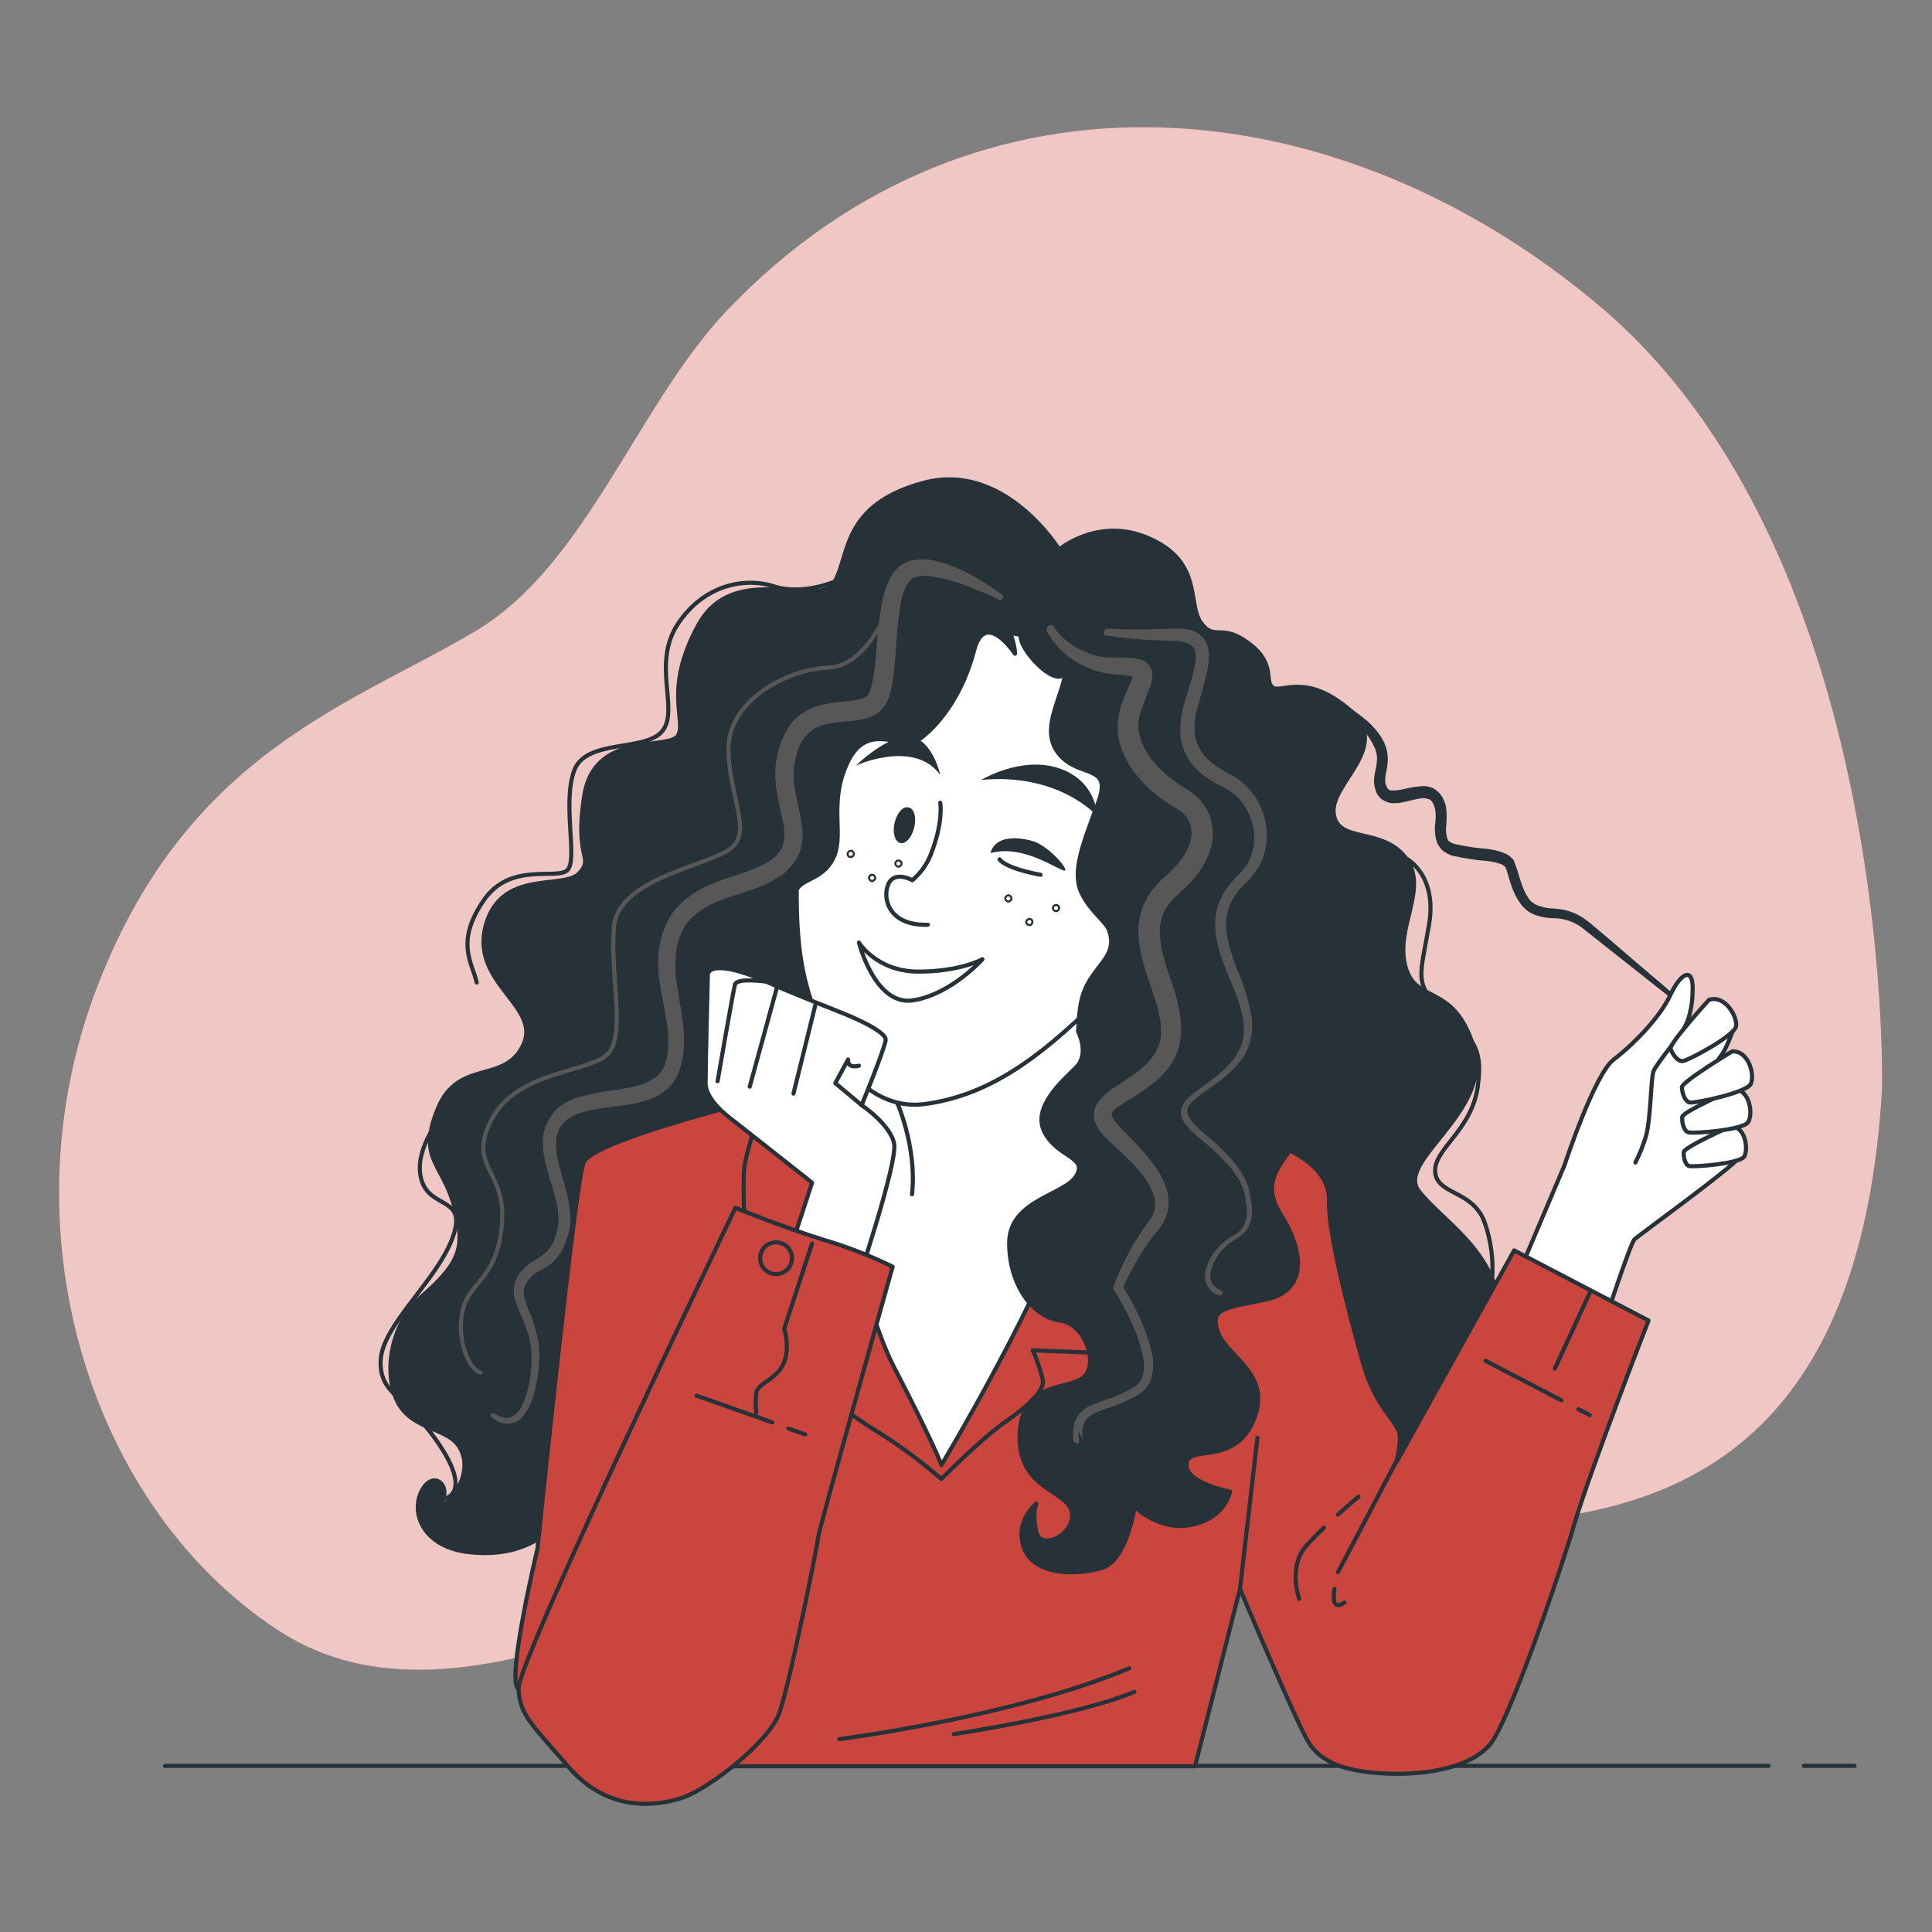 <svg xmlns="http://www.w3.org/2000/svg" xmlns:xlink="http://www.w3.org/1999/xlink" id="Livello_1" x="0px" y="0px" viewBox="0 0 498.9 498.9" style="enable-background:new 0 0 498.9 498.9;" xml:space="preserve"><rect x="0" y="0" width="498.9" height="498.9" fill="#808080" stroke="none"/><style type="text/css">	.st0{fill:#CA453D;}	.st1{opacity:0.7;fill:#FFFFFF;enable-background:new    ;}	.st2{fill:none;stroke:#263238;stroke-width:1.065;stroke-linecap:round;stroke-linejoin:round;}	.st3{fill:#263238;stroke:#263238;stroke-width:1.065;stroke-linecap:round;stroke-linejoin:round;}	.st4{fill:#CA453D;stroke:#263238;stroke-width:1.065;stroke-linecap:round;stroke-linejoin:round;}	.st5{fill:#FFFFFF;stroke:#263238;stroke-width:1.065;stroke-linecap:round;stroke-linejoin:round;}	.st6{fill:none;stroke:#263238;stroke-width:0.532;stroke-miterlimit:10;}	.st7{fill:#263238;}	.st8{fill:#575757;}	.st9{fill:none;stroke:#575757;stroke-width:1.065;stroke-linecap:round;stroke-linejoin:round;}</style><g id="freepik--background-simple--inject-133">	<path class="st0" d="M486,281.2c0,0,3.3-137.4-72.5-201.8c-67-56.9-160.8-67.3-225.7,0.7c-23.1,24.2-36.3,65.7-64.9,82.8  c-32.2,19.2-75.4,31.5-98.5,93.8s-0.7,133,47.6,164.4s116.5-19.3,182.9-33.7S476,451.7,486,281.2z"></path>	<path class="st1" d="M486,281.2c0,0,3.3-137.4-72.5-201.8c-67-56.9-160.8-67.3-225.7,0.7c-23.1,24.2-36.3,65.7-64.9,82.8  c-32.2,19.2-75.4,31.5-98.5,93.8s-0.7,133,47.6,164.4s116.5-19.3,182.9-33.7S476,451.7,486,281.2z"></path></g><g id="freepik--Table--inject-133">	<line class="st2" x1="465.8" y1="456" x2="478.9" y2="456"></line>	<line class="st2" x1="42.6" y1="456" x2="456.7" y2="456"></line></g><g id="freepik--Character--inject-133">	<path class="st2" d="M362.8,221.5c0,0,8.5,4,6.2,17.4s-3.9,14.9,3.2,22c7.1,7.1,11,8.3,9.4,19.7c-1.6,11.4-11.4,16.1-11,22  s9.4,4.7,12.6,12.6c1.9,5.1,2.6,10.7,2,16.1"></path>	<path class="st3" d="M273.5,141.9c0,0-14.1-22.9-35.1-17.2s-18.9,18.5-22.9,25.6s-25.9-5.7-35.1,11s-3.1,24.6-5.3,28.6  s-21.5-1.3-24.2,15.4s2.6,15.8-1.3,20.2c-4,4.4-20.2-1.3-24.2,13.6c-3.9,14.9,14.5,20.7,9.7,30.8c-4.8,10.1-16.7,3.5-22,16.3  c-5.3,12.8,0.9,14.1,4,24.6c3.1,10.6,2.2,14.9-7.9,23.7c-10.1,8.8-10.2,24.1-4.9,29.9s13.6,4.4,15.4,11.8c1.8,7.5-7,15.4-5.3,11  c1.7-4.4-3.1-7.5-5.7-1.8c-2.6,5.7,0.9,14.1,12.3,15.4c11.4,1.3,18.9-2.6,24.2-8.8h232.2c0,0,11.9-37.8,10.1-53.6  c-1.8-15.8-14.9-22.9-21.1-30.8c-6.2-7.9,19.4-20.7,14.1-37.4c-5.3-16.7-14.9-10.6-17.6-20.7c-2.7-10.1,6.2-20.2,0-28.1  c-6.2-7.9-17.6-3.5-18.5-11.4c-0.9-7.9,15.4-17.2,4-26.8c-11.4-9.7-17.6-4-19.8-5.7c-2.2-1.8,0.9-6.2-6.2-11.4  c-7-5.3-8.8-0.4-12.3-5.3c-3.5-4.9,0.4-15.4-12.8-21.5C284,133,273.5,141.9,273.5,141.9z"></path>	<path class="st2" d="M215.5,150.2c0,0-8.3,3.6-15.7,1.2c-7.5-2.4-18.1-0.4-24.8,9.8c-6.7,10.2,0.4,22-3.9,27.5  c-4.3,5.5-19.7,2-22.8,10.2c-3.1,8.3,0.8,22.4-1.6,25.6c-2.4,3.1-15-2.4-22,8.3c-7.1,10.6-2.8,15.7-1.6,20.9"></path>	<path class="st2" d="M113.6,288.8c0,0-7.1,8.7-4.7,16.1c2.4,7.5,12,3.9,7.9,14.9s-18.1,22.4-18.5,31.5c-0.4,9,6.7,9,15.3,22  s0.8,13.8,0.8,13.8"></path>	<path class="st4" d="M197.3,283.6c0,0-44.3,10.8-46.6,16.6s-11.9,99.7-11.9,99.7s-8.1,33.9-5,36.2s38.9,20,38.9,20h135.9l11.6-45.8  c0,0,16.6-79.3,17.7-89.7s3.1-11.9-1.5-19.2C331.7,294,264.3,273.6,197.3,283.6z"></path>	<path class="st4" d="M197.3,283.6c0,0-4.4,12.7-5.1,17.9c-0.7,5.2,1.1,43.9,1.1,43.9l25.8,1.5l-8.1,10.7c4.6,4.5,9.6,8.5,15.1,11.8  c6,3.7,11.6,7.9,17,12.5c0,0,10.6-10.7,16.6-14.8c5.9-4.1,10-8.1,9.6-10.6c-0.6-2.7-1.5-5.3-2.6-7.8l28,1.1c0,0,7.7-18.1,4.4-45  c-3.3-26.9-5.5-30.6-5.5-30.6l-55.4-10C238.2,264.2,208,269.1,197.3,283.6z"></path>	<path class="st4" d="M216.7,449.1c0,0,44.9-5.7,74.9-18.3"></path>	<path class="st4" d="M246.3,447.8c0,0,32.2-4.8,46.6-10.9"></path>	<path class="st5" d="M210.4,274c0,0,10,58.9,20.4,78.9c10.4,20,12.3,25.4,12.3,25.4s27.3-45.4,35-71.6c7.7-26.2,5.2-41.8,5.2-41.8  s22.6-12,0-10.7C260.7,255.4,210.4,274,210.4,274z"></path>	<path class="st2" d="M231.4,284.1c0,0,5.5,11.9,4.1,24.3"></path>	<path class="st5" d="M207.7,203c0,0-4.3,29.4-0.2,48.3c4.1,18.9,15.7,35.9,31.3,33.8s28.7-10.8,44.9-27  c10.2-10.3,13.6-27.9,14.4-44.7s-1.2-10.7-4.5-23.1c-3.3-12.3-18.5-25.2-32.8-26.8C246.4,161.9,217.6,157.8,207.7,203z"></path>	<path class="st6" d="M261.2,232c0,0.4-0.4,0.8-0.8,0.8l0,0c-0.4,0-0.8-0.4-0.8-0.8c0-0.4,0.4-0.8,0.8-0.8l0,0  C260.8,231.2,261.2,231.6,261.2,232L261.2,232z"></path>	<path class="st6" d="M273.5,234.5c0,0.4-0.4,0.8-0.8,0.8c-0.4,0-0.8-0.4-0.8-0.8s0.4-0.8,0.8-0.8S273.5,234,273.5,234.5  L273.5,234.5z"></path>	<path class="st6" d="M266.6,238.1c0,0.4-0.4,0.8-0.8,0.8c-0.4,0-0.8-0.4-0.8-0.8c0-0.4,0.4-0.8,0.8-0.8c0,0,0,0,0,0  C266.3,237.3,266.6,237.6,266.6,238.1z"></path>	<path class="st6" d="M220.5,220.6c-0.1,0.4-0.5,0.8-0.9,0.7c-0.4,0-0.7-0.3-0.7-0.7c-0.1-0.4,0.3-0.8,0.7-0.9  c0.4-0.1,0.8,0.3,0.9,0.7C220.5,220.4,220.5,220.5,220.5,220.6z"></path>	<path class="st6" d="M232.8,223c0,0.4-0.4,0.8-0.8,0.8c-0.4,0-0.8-0.4-0.8-0.8s0.4-0.8,0.8-0.8c0,0,0,0,0,0  C232.4,222.2,232.8,222.5,232.8,223z"></path>	<path class="st6" d="M226,226.6c0.1,0.4-0.3,0.8-0.7,0.9c-0.4,0.1-0.8-0.3-0.9-0.7c0-0.1,0-0.1,0-0.2c0.1-0.4,0.5-0.8,0.9-0.7  C225.6,225.9,225.9,226.2,226,226.6z"></path>	<path class="st2" d="M242.8,207.3c0,0,0.9,5-2.5,13.5c-1,2.5-2.6,4.7-4.7,6.5c0,0-4.6-2.6-6.2,1s0,10.8,10.2,10.5"></path>	<path class="st5" d="M221.8,243.4c0,0,4.6,7.5,15.4,7.5s16.5-3.2,16.5-3.2s-8,9-17.8,10.6C226,260,221.8,243.4,221.8,243.4z"></path>	<path class="st7" d="M255.8,220.3c0,0,0.7-5.7,10.6-3.2c4.4,1.1,10.3,8.2,8.3,7.7S263.9,218,255.8,220.3z"></path>	<path class="st2" d="M258.1,221.9c0,0,1.1,2.2,10.6,4"></path>	<path class="st7" d="M253.4,201.4c0,0,10.3-6.3,20.1-3s9.8,12.3,9.8,12.3S273.5,199.5,253.4,201.4z"></path>	<path class="st7" d="M242.8,200.1c0,0-1.9-8.9-7.5-9.8c-5.7-1-14.3,7.4-14.3,7.4S236,190.8,242.8,200.1z"></path>	<path class="st7" d="M236.1,213.6c-0.6,2.6-2.2,4.4-3.6,4.1s-2.1-2.7-1.5-5.2c0.6-2.6,2.2-4.4,3.6-4  C236,208.7,236.7,211,236.1,213.6z"></path>	<path class="st3" d="M262.1,168.8c0,0-7.8-11.8-10.6-0.7c-2.9,11.1-8.8,18.8-13.7,22.5c-4.9,3.7-13.6-4.9-18.9,6.2  c-5.3,11.1-0.4,19.3-4.1,25.5s-10.3,4.1-9.5,10.6c0.8,6.5,0.4,11.9-7.5,17.3c-4.1,2.8-7.8,18.1-7.8,19.3s-14.4-24.7-7-36.2  c7.4-11.5,15.2-12.8,15.2-18.5s-9-26.7-2.1-36.6c7-9.9,15.6-7,20.1-11.5c4.5-4.5-0.4-22.2,19.3-22.2S262.1,163.9,262.1,168.8z"></path>	<path class="st5" d="M182.8,251.3c0,0-0.6,24-0.6,28.4s5.9,8.7,7.2,9.7c1.2,0.9,20.3,16,20.3,16l-6.6,20.2l17.8,7.2  c0,0,10.9-32.4,10-37.4c-0.9-5-8.4-10-8.4-10s5.9-14.4,6.2-16.8c0.3-2.5-10.9-6.9-10.9-6.9s-15-5.9-19-7.8S184.6,247.9,182.8,251.3  z"></path>	<path class="st2" d="M198,253.5c0,0-7.6-1.1-8.2,0.7c-0.5,1.8-4.5,25-4.5,25"></path>	<line class="st2" x1="200.6" y1="255.1" x2="193.6" y2="280.6"></line>	<line class="st2" x1="210.6" y1="259.3" x2="204.9" y2="282.4"></line>	<path class="st2" d="M222.4,285.3l-6.7-5.6l3.3-6.1c0,0-0.4,2.4,2.8,1.6"></path>	<path class="st7" d="M344.9,180.7c2.6,1.3,5,2.9,7.2,4.7c1.2,0.9,2.2,1.9,3.2,3.1c1,1.2,1.9,2.5,2.4,3.9c0.6,1.5,0.8,3.2,0.6,4.8  c-0.1,1.6-0.6,2.9-0.6,4c0,0.5,0,1,0.2,1.5c0.1,0.2,0.2,0.5,0.3,0.7c0.1,0.1,0.2,0.3,0.3,0.4c0.3,0.4,1.5,0.4,2.8,0.2  c1.3-0.2,2.6-0.6,4.1-0.8c0.8-0.1,1.6-0.2,2.4-0.2c1,0,1.9,0.3,2.7,0.8c0.4,0.3,0.8,0.6,1.2,1c0.3,0.3,0.5,0.7,0.8,1.1  c0.4,0.8,0.7,1.6,0.9,2.4c0.2,1.5,0.2,3,0.1,4.6c-0.2,1.2-0.1,2.4,0.2,3.5l0.1,0.3l0.2,0.3c0,0.1,0.1,0.2,0.2,0.2  c0,0.1,0.1,0.1,0.2,0.2c0.5,0.3,1,0.5,1.5,0.6c2.7,0.6,5.4,1,8.1,1.2c1.5,0.2,3,0.5,4.4,1.1c0.9,0.3,1.7,0.9,2.3,1.6  c0.2,0.2,0.3,0.5,0.4,0.8c0.1,0.2,0.1,0.4,0.2,0.5c0.1,0.4,0.2,0.7,0.4,1.1c0.8,2.7,1.5,5.4,2.9,7.5c0.6,1,1.6,1.7,2.7,2.1  c1.2,0.4,2.5,0.7,3.8,0.7c1.5,0.1,3,0.3,4.4,0.8c1.4,0.5,2.8,1.2,4,2.1c1.2,0.9,2.2,1.8,3.3,2.7l3.2,2.7l6.4,5.5l12.8,10.9  c0.2,0.2,0.2,0.5,0.1,0.8c-0.2,0.2-0.5,0.2-0.7,0.1l-26.3-20.8c-1.1-0.8-2.2-1.3-3.4-1.7c-1.3-0.4-2.5-0.6-3.9-0.6  c-1.5,0-3-0.3-4.5-0.8c-1.6-0.6-2.9-1.6-3.9-3c-1.9-2.6-2.6-5.5-3.4-8.1c-0.1-0.3-0.2-0.6-0.3-0.9s-0.1-0.3-0.2-0.4  c0-0.1-0.1-0.1-0.1-0.1c-0.3-0.3-0.7-0.6-1.1-0.7c-1.2-0.4-2.5-0.7-3.8-0.8c-2.9-0.2-5.7-0.7-8.5-1.3c-0.8-0.2-1.6-0.6-2.3-1.1  c-0.2-0.1-0.4-0.3-0.6-0.5c-0.2-0.2-0.4-0.4-0.5-0.6l-0.4-0.6l-0.3-0.6c-0.5-1.5-0.7-3.2-0.5-4.8c0.2-1.3,0.2-2.5,0-3.8  c-0.1-0.5-0.3-1-0.5-1.5c-0.1-0.2-0.3-0.4-0.4-0.6c-0.1-0.1-0.3-0.3-0.4-0.4c-1-0.4-2.1-0.5-3.1-0.2c-1.3,0.2-2.6,0.6-4.1,0.9  c-0.8,0.2-1.6,0.2-2.4,0.2c-1,0-2-0.4-2.9-1c-0.4-0.3-0.8-0.8-1.1-1.2c-0.2-0.4-0.4-0.8-0.5-1.2c-0.3-0.8-0.4-1.7-0.4-2.6  c0.1-1.7,0.6-3,0.7-4.3c0.2-1.2,0.1-2.4-0.3-3.5c-1-2.4-2.5-4.6-4.4-6.3c-2-1.9-4.1-3.7-6.2-5.4l0,0c-0.2-0.2-0.3-0.5-0.1-0.7  C344.4,180.6,344.7,180.6,344.9,180.7z"></path>	<path class="st5" d="M392.1,329l11.9-28.1c0,0,7.7-23.5,12.7-27.3s11.9-10.8,14.6-16.6c2.7-5.8,5.8-7.3,5.8-1.9s-1.2,9.6-3.5,12.3  l14.5-3.2c0,0-2,6.5-3.9,8.7c-2.3,2.7,3.7,5.7,3.3,10.6c-0.8,10,3.5,12.8,1.6,15.4c-1.9,2.7-25.8,20-27,21.1  c-1.2,1.1-9.2,25.8-9.2,25.8L392.1,329z"></path>	<path class="st2" d="M433.7,267.4c0,0-6.1,7.6-6.7,9.2c-0.7,1.6-0.7,12.6-2,16.9c-0.7,2.3-1.6,4.6-2.7,6.7"></path>	<path class="st5" d="M441.3,258.2c0,0-10.3,11.3-9.9,12.6s1.8,3.4,3.2,3.2c1.4-0.2,13.3-6.5,13.7-9S445.4,256.8,441.3,258.2z"></path>	<path class="st5" d="M447.1,290.8c0,0-12.2,5.4-12.3,6.7c-0.1,1.2,0.3,3.3,1.4,3.6c1.2,0.3,12.9-0.6,14.2-2.4  C451.5,296.8,450.8,291.1,447.1,290.8z"></path>	<path class="st5" d="M447.9,281.2c0,0-13.4,5.9-13.5,7.2s0.3,3.6,1.6,4s14.1-0.6,15.4-2.6S452,281.6,447.9,281.2z"></path>	<path class="st5" d="M447.3,271.5c0,0-13.1,7.9-13,9.3c0.1,1.5,0.8,3.7,2.1,3.9c1.4,0.2,14.6-2.5,15.7-4.8S451.6,271.3,447.3,271.5  z"></path>	<path class="st4" d="M324.7,294c0,0,18.9,4.3,18.5,16.2c-0.3,8.2,5.3,29.5,8.9,42.2c1.3,4.6,3.4,9,6.3,12.8c1,1.3,2,2.8,2.8,4.3  c0.9,1.7-0.6,8.1-0.6,8.1l30.4-54.7l34.7,18.1c0,0-15,38.5-19.2,52.7c-4.2,14.2-16.9,50.8-21.6,56.6s-15.4,8.1-26.6,7.7  c-11.2-0.4-17.3-3.1-20.4-8.1c-3.1-5-17.7-39.6-17.7-39.6l4.5-39"></path>	<path class="st2" d="M345.5,391.1c2.9-2.6,5.3-4.6,5.3-4.6"></path>	<path class="st2" d="M335.5,412.9c0,0-3-8.3,1.8-13.7c1.3-1.5,2.9-3.1,4.6-4.7"></path>	<line class="st2" x1="407.6" y1="363.9" x2="410.5" y2="365.4"></line>	<line class="st2" x1="383.6" y1="351.4" x2="403.2" y2="361.6"></line>	<line class="st2" x1="410.5" y1="333.9" x2="401.5" y2="353.4"></line>	<path class="st2" d="M344.6,410.3c-0.4,2.8-0.3,5.5,2.6,3.5"></path>	<line class="st2" x1="360.5" y1="377.5" x2="345.5" y2="406"></line>	<path class="st3" d="M345.4,228.5c-7-11.5-14-13.6-14-21.8s-3.7-18.9-13.6-27.9c-3.6-3-7.4-5.7-11.4-8.1c-3.6-2.3-6.9-5.5-10.6-7.4  c-1.1-0.5-2.3-0.9-3.4-1.1c-5.5-1.4-22.4-6-26.2,0.6c-9.2-1.3,8.4,19,9.2,9.3c-0.7,7.8-7.2,16-2,22.5c5.1,6.5,14,2.4,10.2,12.6  c-3.7,10.2-7.2,18.1-4.1,23.8c2.3,4.4,5.2,6.2,6.8,8.9c1.1,3.2,1,5.4-2,9.2c-4.5,5.7-5.5,8.1-5.9,17.3c0,0,3,5.7-0.5,9.2  s-11.6,10.4-8.1,16.9c3.5,6.5,11.2,6.2,8.1,11.2s-17.3,6.2-17.3,17.3c0,11.2,6.5,19.2,13.1,20s10,11.2,6.2,14.6  c-3.9,3.5-16.2,0.8-16.6,15c-0.4,14.2,12.7,14.2,13.5,20c0.8,5.8-8.1,10-9.2,5c-1.1-5,0-7.3,0-7.3s-5.8,4.6-3.1,11.6s13.5,6.9,20,5  s8.5-15.8,8.5-15.8s6.5,6.5,15,4.6s9.6-8.5,9.6-8.5s-11.9-2.3-11.2-7.3s12.3,0.8,17.3-11.2c5-11.9-6.9-16.2-9.2-22.7  s2.3-6.2,12.7-8.5c10.4-2.4,9.6-12.3,3.5-21.9c-6.1-9.6,1.9-14.2,5.4-21.2c3.5-6.9,0.8-16.2,0.8-16.2s-2.4-12.1,4.6-21.5  C348.2,245.3,352.3,240,345.4,228.5z"></path>	<path class="st8" d="M272.2,162.2c1.3,1.6,2.8,3.1,4.6,4.3c1.7,1.2,3.6,2,5.5,2.6c1,0.3,2,0.5,3,0.6c0.5,0.1,1,0.1,1.5,0.1h0.8h0.9  c1.1,0,2.3,0,3.5,0.1c0.7,0,1.3,0.1,2,0.3c0.4,0.1,0.8,0.2,1.2,0.4c0.6,0.3,1.1,0.7,1.5,1.2c0.5,0.6,0.8,1.3,0.9,2.1  c0,0.5,0,1.1-0.1,1.6c-0.1,0.7-0.3,1.4-0.6,2l-1.2,3.2c-0.4,1.1-0.7,2-1.1,3c-0.3,0.9-0.5,1.8-0.6,2.7c-0.3,3.5,1.3,7.2,3.8,10.2  c1.3,1.6,2.8,3,4.4,4.3c0.8,0.6,1.7,1.2,2.5,1.8c0.9,0.6,1.7,1,2.9,1.9c2.4,1.6,4.2,4.1,5.1,6.9c0.7,2.8,0.6,5.7-0.3,8.4  c-0.9,2.4-2.2,4.7-3.8,6.6c-0.4,0.5-0.8,1-1.2,1.4c-0.4,0.4-0.9,0.9-1.3,1.3l-2.4,2.2c-1.4,1.3-2.5,2.8-3.3,4.5  c-0.7,1.7-1,3.5-0.9,5.3c0.2,3.9,1.5,8.1,3,12.3c0.8,2.2,1.4,4.5,1.9,6.8c0.6,2.5,0.7,5,0.5,7.5c-0.3,2.7-1.3,5.3-2.8,7.5  c-1.5,2-3.3,3.8-5.3,5.2c-1.9,1.4-3.9,2.7-5.8,3.8c-0.9,0.6-1.8,1.2-2.6,1.7c-0.6,0.4-1,0.9-1.3,1.5c-0.1,0.2-0.1,0.3,0,0.5  c0.1,0.3,0.2,0.6,0.4,0.9c0.5,0.8,1.1,1.5,1.7,2.2c0.4,0.4,0.7,0.7,1.1,1.1l1.2,1.2c0.8,0.8,1.6,1.6,2.4,2.5  c1.6,1.7,3.1,3.5,4.5,5.5c1.5,2,2.5,4.3,3.1,6.7c0.6,2.6,0.2,5.4-1.2,7.8c-0.3,0.6-0.8,1.1-1.1,1.6l-1.1,1.3  c-0.7,0.9-1.3,1.7-1.9,2.6c-2.5,3.6-4.6,7.5-6.4,11.5l0,0l-0.1-1.1c2.3,3.6,4.3,7.5,5.9,11.5c0.8,2,1.4,4.2,1.9,6.3  c0.5,2.3,0.4,4.7-0.4,6.9c-0.5,1.2-1.3,2.2-2.3,3c-0.9,0.7-1.9,1.3-3,1.8c-2,0.9-4,1.8-6,2.4c-2,0.7-3.9,1.4-5.1,2.6  c-0.5,0.6-0.9,1.4-1.1,2.3c-0.1,0.4-0.1,0.9-0.1,1.4v1.5l-1.1-1.9c0,0.6,0.6,3.2-0.1,3.2c-0.6,0-1.2-0.5-1.2-1.1c0,0,0,0,0,0l0,0  v-1.7c0-0.6,0.1-1.2,0.2-1.8c0.2-1.3,0.8-2.4,1.7-3.4c0.9-0.9,1.9-1.6,3-2c1.1-0.5,2.1-0.8,3.1-1.2c2-0.6,3.9-1.4,5.7-2.3  c0.9-0.4,1.8-1,2.6-1.5c0.7-0.5,1.2-1.2,1.5-2c0.6-1.8,0.7-3.8,0.2-5.6c-0.4-2-1-4-1.7-5.9c-1.6-3.9-3.5-7.6-5.7-11.1l0,0  c-0.2-0.3-0.2-0.7-0.1-1.1l0,0c1.6-4.3,3.6-8.4,6-12.3c0.6-1,1.3-1.9,1.9-2.9l1.1-1.4c0.2-0.4,0.6-0.8,0.8-1.2  c0.9-1.6,1.1-3.5,0.6-5.3c-0.6-1.9-1.5-3.7-2.8-5.3c-1.3-1.7-2.7-3.3-4.3-4.8c-0.8-0.8-1.6-1.5-2.4-2.3l-1.2-1.1  c-0.4-0.4-0.9-0.8-1.3-1.2c-0.9-0.9-1.8-1.9-2.5-3c-0.4-0.7-0.7-1.4-0.9-2.2c-0.2-0.9-0.2-1.9,0.1-2.8c0.3-0.8,0.7-1.6,1.3-2.3  c0.5-0.5,1-1,1.5-1.5c0.9-0.8,1.9-1.5,2.9-2.1c1.9-1.3,3.7-2.4,5.4-3.7c1.6-1.2,3-2.6,4.2-4.3c1-1.5,1.6-3.2,1.8-5  c0.3-3.7-1-7.9-2.4-12c-1.5-4.3-3.1-8.7-3.4-13.8c-0.2-2.7,0.3-5.4,1.3-7.9c1.1-2.4,2.6-4.6,4.5-6.4l2.5-2.3  c0.4-0.3,0.7-0.7,1.1-1.1c0.3-0.4,0.7-0.7,1-1.1c1.2-1.5,2.1-3.1,2.8-4.9c0.6-1.6,0.6-3.3,0.2-4.9c-0.5-1.5-1.5-2.8-2.8-3.7  c-0.4-0.3-0.6-0.4-1.2-0.8c-0.6-0.3-1.1-0.6-1.5-0.9c-1.1-0.7-2-1.4-3-2.1c-1.9-1.5-3.7-3.3-5.3-5.2c-1.6-2-2.9-4.2-3.9-6.6  c-0.9-2.5-1.3-5.2-1-7.9c0.2-1.3,0.5-2.6,0.9-3.9c0.4-1.1,0.8-2.2,1.3-3.3l1.4-3.1c0.2-0.4,0.3-0.8,0.4-1.2c0.1-0.1,0-0.2,0.1-0.1  c0,0.2,0.1,0.4,0.3,0.6c0.2,0.2,0.2,0.2,0.2,0.1c-0.1-0.1-0.2-0.1-0.4-0.1c-0.4-0.1-0.9-0.2-1.3-0.3c-1-0.1-2.1-0.3-3.2-0.3  l-0.8-0.1l-0.9-0.1c-0.6-0.1-1.2-0.1-1.8-0.3c-1.2-0.2-2.4-0.6-3.6-1.1c-2.3-0.9-4.4-2.2-6.3-3.8c-1.9-1.6-3.4-3.5-4.6-5.6  c-0.3-0.6-0.1-1.3,0.5-1.6c0.5-0.3,1.1-0.1,1.5,0.3L272.2,162.2z"></path>	<path class="st8" d="M285.9,162.3c4,0.3,8,0.3,12,0.2l6.1-0.2c1.1,0,2.3,0.1,3.4,0.4c1.3,0.3,2.4,1,3.3,2c0.8,1,1.3,2.3,1.4,3.6  c0.1,1.1,0.1,2.3-0.1,3.4c-0.3,2.1-0.8,4.1-1.4,6.1c-0.5,1.9-1.1,3.9-1.6,5.7c-0.5,1.8-0.6,3.6-0.5,5.5c0.1,1.7,0.7,3.4,1.6,4.9  c1,1.5,2.3,2.8,3.8,3.8c0.8,0.5,1.6,1.1,2.4,1.5c0.4,0.2,0.8,0.5,1.3,0.7c0.4,0.2,1,0.5,1.4,0.8c1.9,1.2,3.5,2.8,4.8,4.6  c2.6,3.7,3.7,8.2,3.2,12.6c-0.3,2.2-1,4.4-2.2,6.3c-0.6,0.9-1.3,1.8-2,2.7c-0.8,0.9-1.5,1.4-2.1,2.1c-1.3,1.3-2.3,2.9-3.1,4.6  c-0.7,1.7-1,3.5-1,5.3c0.1,3.7,1.4,7.5,2.8,11.3c1.7,3.8,2.9,7.7,3.7,11.7c0.4,2.1,0.3,4.3-0.1,6.4c-0.5,2.1-1.4,4.1-2.8,5.8  c-2.7,3.4-6.1,5.7-9.4,8c-0.8,0.6-1.6,1.2-2.3,1.8c-0.7,0.5-1.3,1.2-1.7,2c-0.7,1.4,0.4,3.1,1.7,4.5c1.3,1.4,3,2.6,4.5,4  c1.5,1.4,3,2.8,4.4,4.3c1.4,1.5,2.7,3.2,3.7,5c1.1,1.8,1.7,3.9,1.8,6.1v-0.2c0.4,1.3,0.5,2.6,0.4,3.9c-0.1,1.3-0.5,2.6-1.2,3.8  c-0.7,1.1-1.8,2-3,2.7c-1,0.6-2,1.3-2.8,2.1c-1.7,1.6-3,3.7-3.6,5.9c-0.3,1.1-0.2,2.2,0.2,3.2c0.5,0.9,1.4,1.6,2.4,2  c0.4,0.1,0.5,0.5,0.4,0.9c-0.1,0.4-0.5,0.5-0.9,0.4l0,0c-1.3-0.4-2.5-1.4-3.1-2.6c-0.6-1.3-0.7-2.7-0.3-4.1c0.7-2.5,2.1-4.8,4-6.5  c0.9-0.9,2-1.7,3.1-2.3c1-0.5,1.9-1.3,2.5-2.2c1.1-2,1.3-4.4,0.6-6.6l0,0c0-0.1,0-0.1,0-0.2c-0.1-1.9-0.7-3.8-1.7-5.4  c-1-1.7-2.2-3.3-3.6-4.7c-1.4-1.5-2.8-2.8-4.3-4.1c-1.5-1.3-3.1-2.5-4.6-4c-0.8-0.8-1.5-1.6-2-2.6c-0.6-1.1-0.6-2.4-0.1-3.6  c0.5-1,1.2-1.9,2.1-2.6c0.8-0.7,1.6-1.3,2.4-1.9c3.3-2.4,6.6-4.7,8.9-7.8c1.1-1.5,1.9-3.2,2.3-5c0.3-1.9,0.3-3.8-0.1-5.6  c-0.4-1.9-0.9-3.8-1.6-5.6c-0.7-1.9-1.5-3.7-2.3-5.6c-1.5-3.8-3-7.7-3.2-12.1c-0.1-2.2,0.2-4.5,1.1-6.5c0.8-2,2-3.9,3.5-5.5  c0.7-0.8,1.5-1.6,2.1-2.2c0.6-0.7,1.1-1.4,1.6-2.1c0.9-1.6,1.5-3.3,1.7-5.1c0.4-3.6-0.6-7.3-2.7-10.3c-1-1.5-2.4-2.7-3.9-3.7  c-0.4-0.3-0.7-0.4-1.2-0.7c-0.5-0.2-0.9-0.5-1.4-0.7c-1-0.5-2-1.1-2.9-1.7c-1.9-1.3-3.5-2.9-4.7-4.7c-1.3-1.9-2-4.2-2.2-6.5  c-0.1-2.2,0.1-4.4,0.6-6.5c0.5-2.1,1.1-4,1.7-5.9c0.6-1.8,1.1-3.7,1.5-5.6c0.3-1.8,0.3-3.7-0.5-4.6c-0.8-1-2.6-1.5-4.4-1.6  c-1.8-0.1-4-0.1-6-0.2c-4.1-0.2-8.1-0.6-12.2-1.2c-0.4-0.1-0.6-0.5-0.5-0.8C285.3,162.5,285.6,162.3,285.9,162.3L285.9,162.3z"></path>	<path class="st8" d="M258.1,154.9c-2.9-1.4-6-2.7-9-3.8c-2.9-1.1-5.9-1.9-9-2.3c-1.3-0.2-2.6-0.1-3.9,0.3c-0.5,0.2-0.9,0.4-1.2,0.8  c-0.4,0.4-0.7,0.9-1,1.4c-0.6,1.3-1,2.6-1.3,4c-0.3,1.5-0.5,3-0.7,4.6c-0.4,3.1-0.5,6.4-0.8,9.7c-0.1,1.7-0.3,3.3-0.5,5  c-0.2,1.8-0.6,3.6-1.1,5.3c-0.3,1.1-0.9,2.1-1.6,3c-0.8,0.9-1.8,1.7-2.9,2.1c-1.8,0.7-3.7,1.1-5.6,1.2c-3.3,0.3-6.4,0.5-8.7,1.7  c-2.3,1.3-4.1,3.4-4.8,6c-0.9,2.8-1.3,5.7-0.9,8.6c0.3,3,1.2,6,1.8,9.5c0.4,1.9,0.5,3.8,0.2,5.6c-0.3,2.1-1.1,4-2.4,5.6  c-0.3,0.4-0.6,0.7-1,1.1c-0.3,0.4-0.7,0.7-1.1,1.1c-0.7,0.6-1.5,1.1-2.4,1.6c-0.4,0.2-0.8,0.5-1.2,0.7l-1.2,0.6  c-0.8,0.4-1.6,0.6-2.4,1c-3.2,1.2-6.4,2-9.3,3.2c-2.8,1-5.3,2.5-7.5,4.5c-1,1-1.8,2.1-2.4,3.4c-0.3,0.6-0.6,1.3-0.8,2  c-0.3,0.7-0.4,1.4-0.6,2.1c-0.5,3-0.6,6-0.1,9c0.4,3.1,1.1,6.3,1.5,9.7c0.6,3.5,0.6,7,0,10.5c-0.2,0.9-0.5,1.8-0.7,2.6  c-0.2,0.4-0.4,0.9-0.6,1.4c-0.2,0.4-0.4,0.9-0.7,1.3c-1.1,1.7-2.6,3-4.3,3.9c-3.4,1.8-6.9,2.2-10.1,2.7c-3.2,0.3-6.3,0.8-9.4,1.6  c-1.4,0.4-2.7,1-3.8,1.8c-0.5,0.4-1,0.9-1.4,1.4l-0.6,0.8c-0.2,0.3-0.3,0.6-0.4,0.9l-0.2,0.4l-0.1,0.5c-0.1,0.3-0.2,0.6-0.2,1  c-0.1,0.7-0.1,1.4-0.1,2.1c0.1,1.5,0.3,3,0.7,4.5c0.8,3.1,1.9,6.2,2.5,9.6c0.2,0.9,0.3,1.7,0.4,2.6l0.1,1.3v1.4  c0,0.9-0.2,1.8-0.4,2.7c-0.2,0.8-0.5,1.7-0.8,2.5c-0.6,1.8-1.6,3.4-2.8,4.7c-0.6,0.7-1.4,1.2-2.1,1.7c-0.8,0.5-1.5,0.8-2.1,1.2  c-1.3,0.7-2.3,1.6-3.1,2.9c-0.7,1.1-1,2.5-0.6,3.8c0.4,1.5,0.9,3,1.6,4.4c0.6,1.5,1.1,3.1,1.5,4.7c0.9,3.3,1,6.7,0.5,10.1  c-0.2,1.7-0.5,3.3-0.9,4.9c-0.4,1.7-1,3.3-1.8,4.8c-0.2,0.4-0.5,0.7-0.7,1.1c-0.2,0.3-0.6,0.7-0.9,1.1c-0.7,0.7-1.5,1.2-2.4,1.4  c-0.9,0.2-1.9,0.2-2.8-0.1c-0.4-0.2-0.8-0.3-1.2-0.5L127,366c-0.3-0.2-0.4-0.5-0.2-0.8c0.2-0.3,0.5-0.4,0.8-0.2h0.1l1,0.6  c0.3,0.1,0.7,0.3,1.1,0.4c0.7,0.2,1.4,0.2,2,0c1.3-0.6,2.4-1.6,3-3c1.3-2.9,2.1-6,2.3-9.2c0.4-3.1,0.2-6.3-0.7-9.3  c-0.5-1.5-1-3-1.7-4.5c-0.7-1.5-1.3-3.1-1.8-4.8c-0.2-0.9-0.3-1.9-0.2-2.9c0.1-0.5,0.2-1,0.4-1.4c0.2-0.5,0.4-0.9,0.6-1.3  c1-1.6,2.3-2.9,3.9-3.9c1.4-0.7,2.6-1.6,3.7-2.6c1-1.1,1.7-2.3,2.1-3.7c0.2-0.7,0.4-1.5,0.6-2.2c0.1-0.7,0.2-1.4,0.2-2.1v-1.1  l-0.1-1.1c0-0.7-0.2-1.5-0.4-2.3c-0.6-3-1.8-6.1-2.6-9.4c-0.5-1.7-0.8-3.4-0.9-5.2c-0.1-0.9,0-1.9,0.1-2.8c0.1-0.5,0.2-0.9,0.3-1.4  l0.2-0.7l0.3-0.7c0.2-0.4,0.4-0.9,0.6-1.3l0.8-1.2c0.6-0.8,1.2-1.5,2-2.1c1.5-1.1,3.2-2,5-2.5c3.3-0.9,6.6-1.5,9.9-1.9  c3.2-0.5,6.3-1.1,8.7-2.4c1.1-0.6,2.1-1.5,2.8-2.6c0.2-0.3,0.3-0.6,0.5-0.8l0.4-0.9c0.2-0.7,0.4-1.4,0.5-2.1c0.4-3,0.4-6.1-0.2-9  c-0.5-3.1-1.2-6.3-1.7-9.7c-0.6-3.5-0.6-7.1,0.1-10.6c0.2-0.9,0.4-1.8,0.7-2.6c0.3-0.9,0.7-1.7,1.1-2.6c0.8-1.7,1.9-3.2,3.3-4.6  c2.6-2.5,5.7-4.4,9.1-5.6c3.2-1.3,6.4-2.1,9.3-3.3c2.9-1.1,5.6-2.4,7.1-4.4c0.8-0.9,1.2-2.1,1.4-3.3c0.1-1.4,0.1-2.8-0.2-4.1  c-0.6-3-1.5-6.3-1.9-9.8c-0.5-3.6-0.1-7.3,1.1-10.8c0.6-1.8,1.5-3.5,2.6-5.1c1.2-1.6,2.8-2.9,4.6-3.8c3.6-1.8,7.3-1.9,10.4-2.3  c1.4-0.1,2.7-0.3,4-0.8c0.4-0.2,0.7-0.4,1-0.7c0.3-0.4,0.5-0.9,0.7-1.4c0.8-3,1.2-6,1.4-9c0.3-3.2,0.5-6.5,1-9.9  c0.2-1.7,0.5-3.4,0.9-5.1c0.4-1.8,1.1-3.6,2-5.2c0.5-0.9,1.2-1.8,2-2.5c0.9-0.8,1.9-1.3,3-1.6c1.9-0.5,3.9-0.5,5.8-0.1  c1.7,0.3,3.4,0.9,5,1.5c1.6,0.6,3.1,1.3,4.6,2.1c3,1.6,5.8,3.4,8.4,5.4c0.3,0.2,0.3,0.6,0.1,0.8C258.7,155,258.4,155,258.1,154.9  L258.1,154.9z"></path>	<path class="st9" d="M230,155.5c0,0-5.5,16.5-16.1,16.9c-10.6,0.4-26.2,8.5-25.8,21.6c0.4,13.1,6.8,21.6-0.4,25.8  s-28.4,7.6-29.2,19.9c-0.9,12.3,3,27.1-1.3,32.2c-4.2,5.1-23.3,4.3-30.1,16.9s3.8,13.1,2.5,27.5c-1.3,14.4-8.5,14.4-10.2,22.4  c-1.6,8,2.1,15.2,4.7,15.7"></path>	<path class="st4" d="M189.9,311.9c0,0,11.7,4.8,22.9,8.3c6.1,1.8,12,4.1,17.7,6.9c0,0-19.2,68.5-19.2,69.7s-7.3,37.7-10,45.4  s-18.1,19.6-25,22c-6.9,2.3-19.2,3.8-29.3-7.7c-10-11.6-12.7-13.5-13.1-20.4S189.9,311.9,189.9,311.9z"></path>	<path class="st4" d="M204.5,324.9c0,2.3-1.8,4.1-4.1,4.1s-4.1-1.8-4.1-4.1c0-2.3,1.8-4.1,4.1-4.1S204.5,322.6,204.5,324.9  L204.5,324.9z"></path>	<path class="st2" d="M209.7,321.1l-7.2,22c0,0,1.7,5.2-0.3,9.3c-2.1,4.1-6.5,4.8-6.9,7.2c-0.2,1.7-0.2,3.4,0,5.2"></path>	<line class="st2" x1="203.6" y1="368.9" x2="207.9" y2="370.4"></line>	<line class="st2" x1="179.9" y1="360.4" x2="199.4" y2="367.3"></line></g></svg>